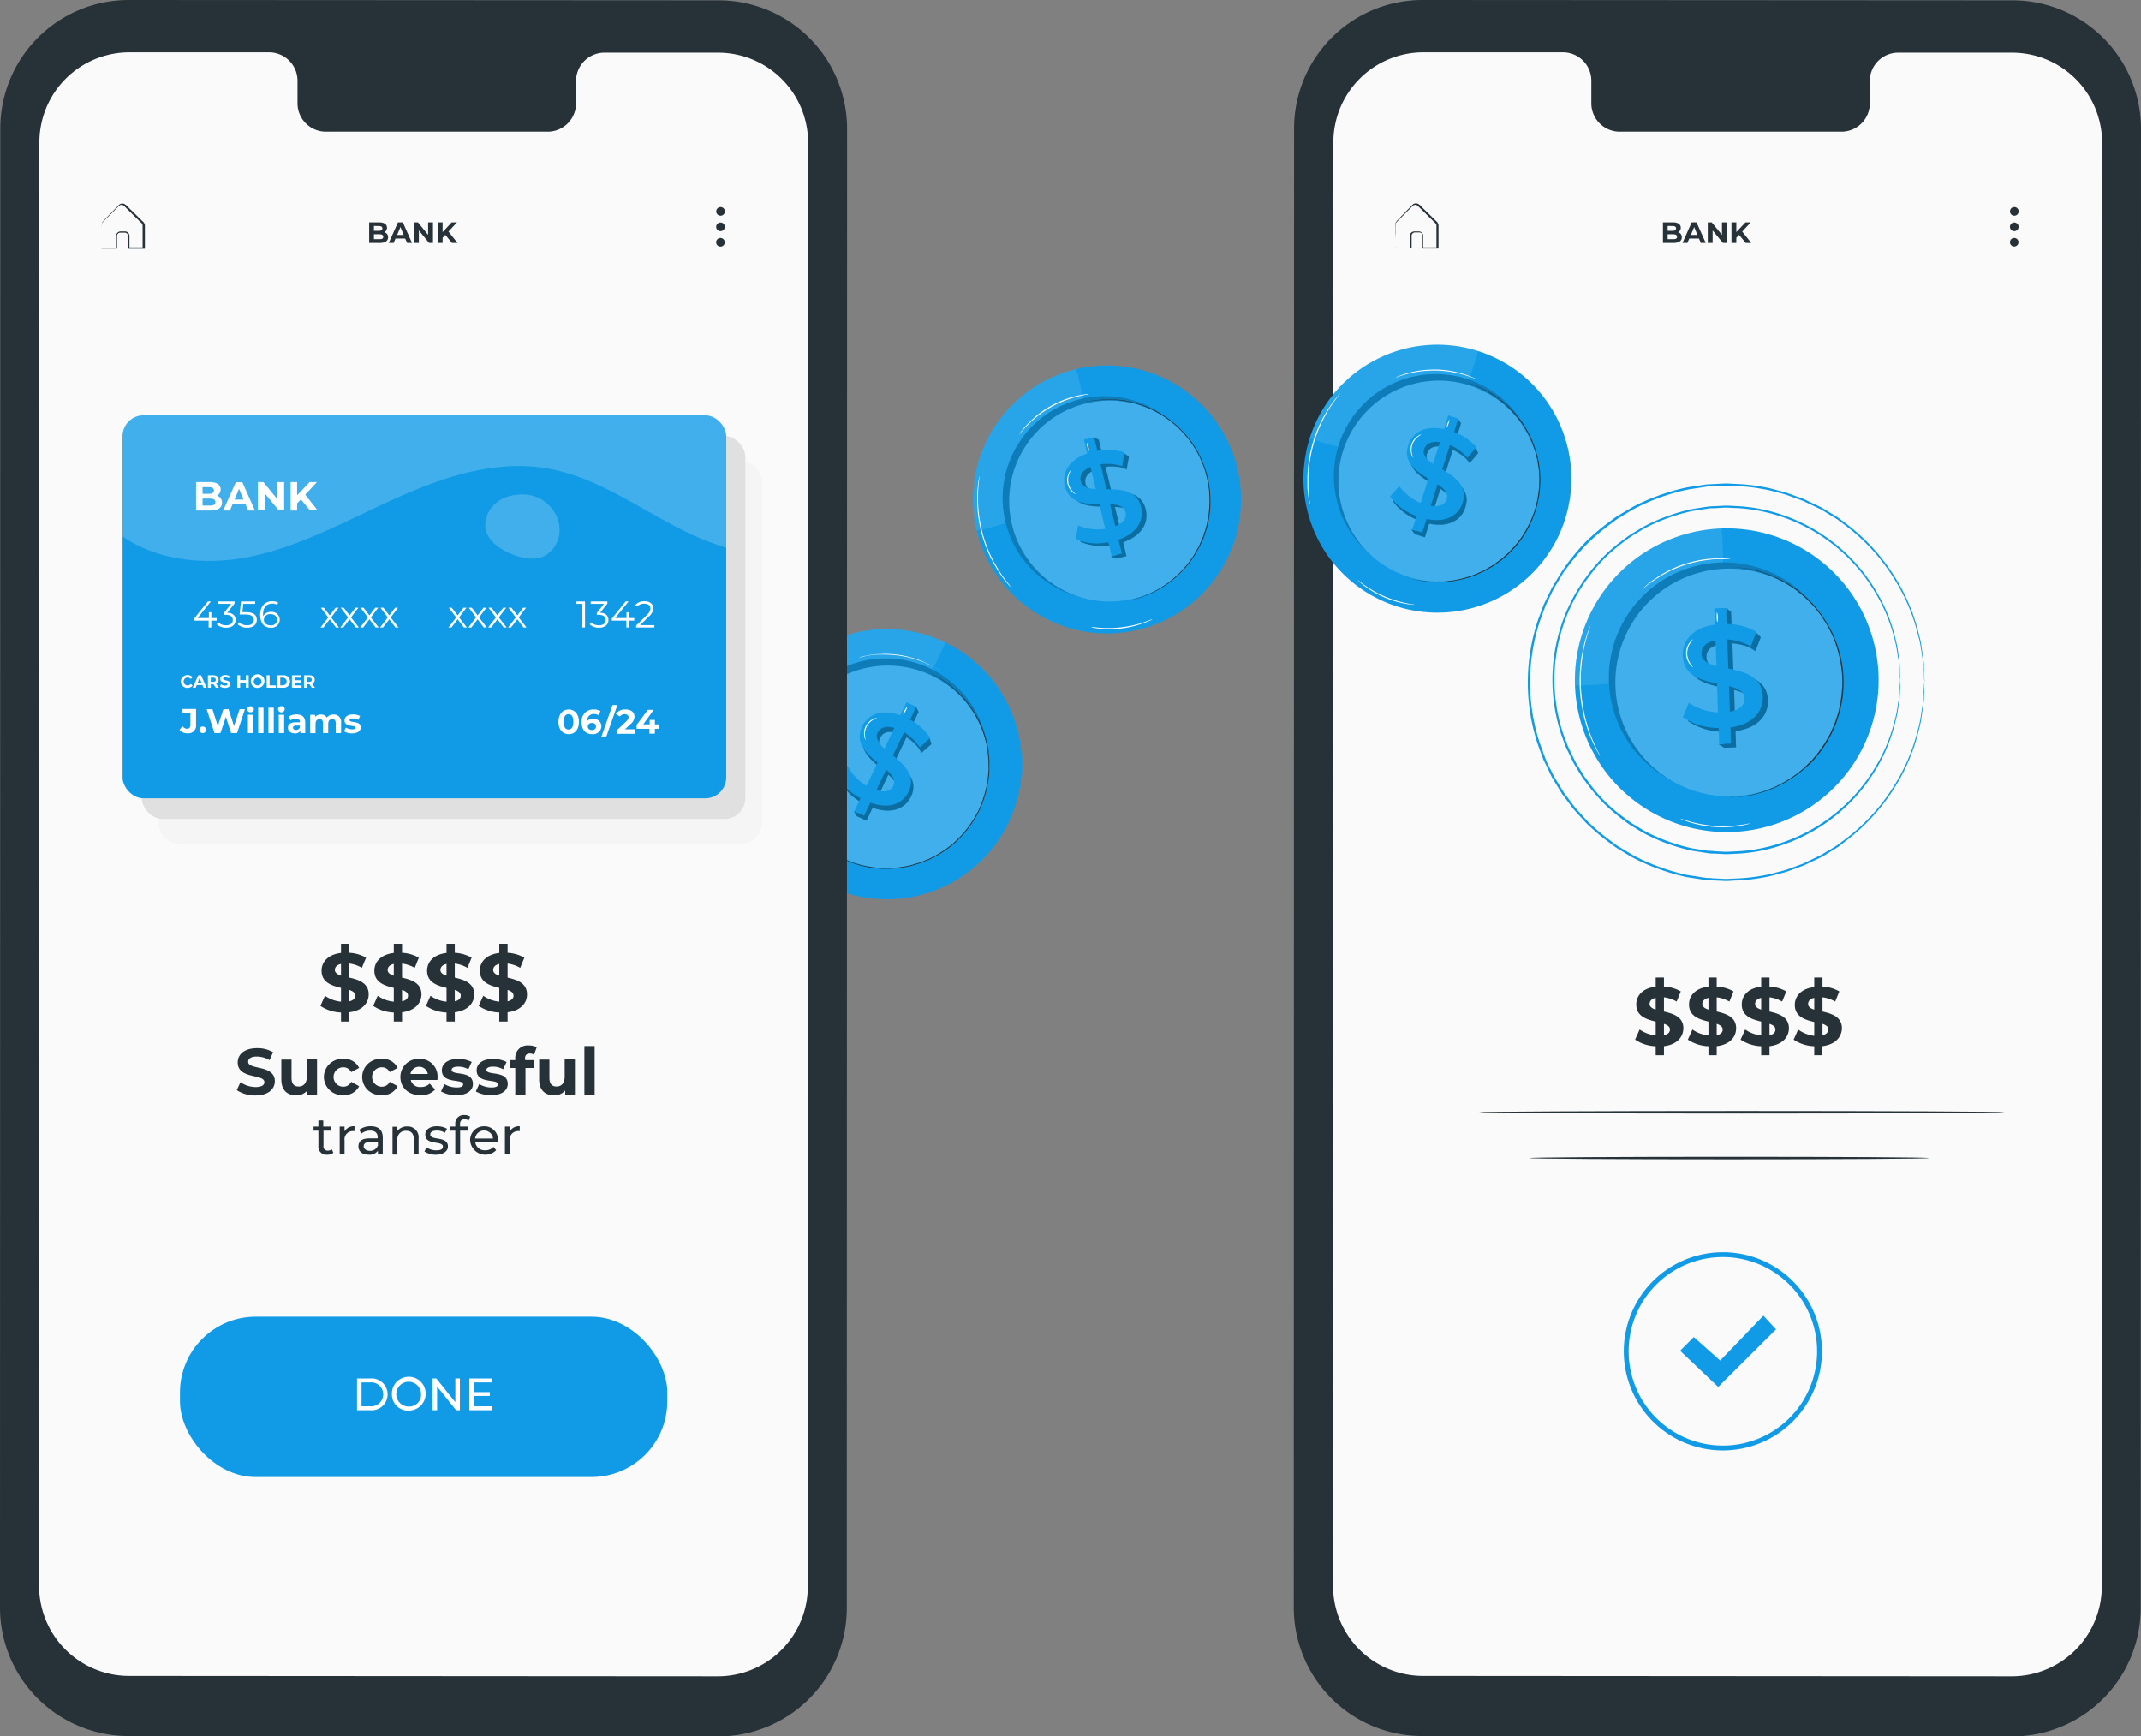 <svg xmlns="http://www.w3.org/2000/svg" viewBox="164.5 81.76 440.77 357.46"><rect x="164.5" y="81.76" width="440.77" height="357.46" fill="#808080" stroke="none"/><g id="freepik--device-2--inject-113"><path d="M578.74,439.22l-121.45-.08a26.45,26.45,0,0,1-26.44-26.46l.06-304.47a26.46,26.46,0,0,1,26.47-26.45l121.45.07a26.46,26.46,0,0,1,26.44,26.46l-.06,304.48A26.46,26.46,0,0,1,578.74,439.22Z" style="fill:#263238"/><path d="M578.7,92.6H555.15a5.84,5.84,0,0,0-5.71,6v4.27a5.85,5.85,0,0,1-5.71,6l-45.9,0a5.86,5.86,0,0,1-5.72-6V98.53a5.85,5.85,0,0,0-5.71-6h-28.9A18.53,18.53,0,0,0,439,111.06l-.06,297.18a18.53,18.53,0,0,0,18.52,18.53l121.2.08a18.53,18.53,0,0,0,18.54-18.53l.06-297.19A18.53,18.53,0,0,0,578.7,92.6Z" style="fill:#fafafa"/><path d="M451.64,132.83l.23,0,.64,0,2.34-.07-.08.09q0-.8,0-1.71c0-.31,0-.61,0-1a.94.94,0,0,1,.81-.74c.38,0,.71,0,1.13,0a.94.94,0,0,1,.79.93c0,.8,0,1.63,0,2.48l-.14-.13,3,0-.14.14q0-1.78,0-3.69c0-.31,0-.63,0-.94s-.17-.46-.41-.68l-1.29-1.27-1.25-1.24-.61-.59c-.21-.21-.36-.41-.6-.46a.76.76,0,0,0-.65.13c-.18.15-.37.36-.55.54l-1.07,1.07c-.66.69-1.36,1.33-1.87,1.92a2,2,0,0,0-.14,1.09v1l0,1.68c0,.42,0,.78,0,1.08a3.06,3.06,0,0,1,0,.39,1.39,1.39,0,0,1,0-.35c0-.3,0-.65,0-1.06s0-1-.05-1.69c0-.34,0-.69,0-1.07a2.18,2.18,0,0,1,.16-1.21c.55-.68,1.2-1.27,1.87-2l1.06-1.08c.19-.19.34-.37.57-.57a1,1,0,0,1,.88-.17,1.58,1.58,0,0,1,.73.51c.2.2.4.39.6.6l1.26,1.22,1.29,1.28a1.23,1.23,0,0,1,.5.87v.95c0,1.26,0,2.5,0,3.69v.14h-.15l-3,0h-.13v-.13c0-.86,0-1.69,0-2.49a.67.67,0,0,0-.57-.69c-.33,0-.74,0-1.07,0a.71.71,0,0,0-.62.56c0,.29,0,.64,0,.94,0,.61,0,1.18,0,1.71v.08h-.08l-2.39,0h-.62C451.7,132.84,451.63,132.84,451.64,132.83Z" style="fill:#263238"/><path d="M510.73,130.61c0,.73-.58,1.15-1.69,1.15h-2.19v-4.23h2.07c1.06,0,1.6.44,1.6,1.1a1,1,0,0,1-.56.93A1,1,0,0,1,510.73,130.61Zm-2.91-2.34v1h1c.47,0,.73-.17.73-.5s-.26-.49-.73-.49Zm1.93,2.23c0-.35-.28-.52-.78-.52h-1.15v1H509C509.47,131,509.75,130.87,509.75,130.5Z" style="fill:#263238"/><path d="M514.26,130.86h-2l-.38.9h-1l1.88-4.23h1l1.9,4.23h-1Zm-.31-.75-.67-1.62-.67,1.62Z" style="fill:#263238"/><path d="M520,127.53v4.23h-.81l-2.11-2.57v2.57h-1v-4.23h.81L519,130.1v-2.57Z" style="fill:#263238"/><path d="M522.53,130.1l-.57.59v1.07h-1v-4.23h1v2l1.88-2h1.09l-1.76,1.89,1.86,2.34h-1.14Z" style="fill:#263238"/><path d="M580.08,125.27a.89.89,0,1,1-.88-.89A.88.88,0,0,1,580.08,125.27Z" style="fill:#263238"/><path d="M580.07,128.45a.89.89,0,1,1-.89-.89A.89.89,0,0,1,580.07,128.45Z" style="fill:#263238"/><path d="M580.05,131.63a.88.88,0,1,1-.88-.89A.88.88,0,0,1,580.05,131.63Z" style="fill:#263238"/><path d="M507.06,297.13V299h-1.7v-1.86a8,8,0,0,1-4.24-1.36l.93-2.08a6.94,6.94,0,0,0,3.31,1.21v-2.84c-1.89-.46-4-1.09-4-3.53,0-1.8,1.31-3.35,4-3.66V283h1.7v1.86a7.64,7.64,0,0,1,3.46,1l-.85,2.09a7,7,0,0,0-2.61-.88V290c1.89.44,4,1.07,4,3.47C511,295.28,509.73,296.81,507.06,297.13Zm-1.7-7.53v-2.41c-.9.2-1.26.7-1.26,1.26S504.61,289.37,505.36,289.6Zm2.93,4.11c0-.6-.5-.92-1.23-1.18v2.35C507.91,294.7,508.29,294.25,508.29,293.71Z" style="fill:#263238"/><path d="M517.92,297.13V299h-1.7v-1.86a8.1,8.1,0,0,1-4.24-1.36l.94-2.08a6.9,6.9,0,0,0,3.3,1.21v-2.84c-1.89-.46-4-1.09-4-3.53,0-1.8,1.31-3.35,4-3.66V283h1.7v1.86a7.64,7.64,0,0,1,3.46,1l-.85,2.09a7,7,0,0,0-2.61-.88V290c1.9.44,4,1.07,4,3.47C521.89,295.28,520.6,296.81,517.92,297.13Zm-1.7-7.53v-2.41c-.9.2-1.26.7-1.26,1.26S515.47,289.37,516.22,289.6Zm2.93,4.11c0-.6-.49-.92-1.23-1.18v2.35C518.78,294.7,519.15,294.25,519.15,293.71Z" style="fill:#263238"/><path d="M528.79,297.13V299h-1.71v-1.86a8.1,8.1,0,0,1-4.24-1.36l.94-2.08a6.9,6.9,0,0,0,3.3,1.21v-2.84c-1.89-.46-4-1.09-4-3.53,0-1.8,1.31-3.35,4-3.66V283h1.71v1.86a7.6,7.6,0,0,1,3.45,1l-.85,2.09a7,7,0,0,0-2.6-.88V290c1.89.44,4,1.07,4,3.47C532.75,295.28,531.46,296.81,528.79,297.13Zm-1.71-7.53v-2.41c-.9.2-1.26.7-1.26,1.26S526.33,289.37,527.08,289.6Zm2.93,4.11c0-.6-.49-.92-1.22-1.18v2.35C529.64,294.7,530,294.25,530,293.71Z" style="fill:#263238"/><path d="M539.65,297.13V299H538v-1.86a8,8,0,0,1-4.24-1.36l.93-2.08A6.9,6.9,0,0,0,538,295v-2.84c-1.89-.46-4-1.09-4-3.53,0-1.8,1.32-3.35,4-3.66V283h1.7v1.86a7.64,7.64,0,0,1,3.46,1l-.85,2.09a7,7,0,0,0-2.61-.88V290c1.89.44,4,1.07,4,3.47C543.62,295.28,542.32,296.81,539.65,297.13ZM538,289.6v-2.41c-.91.2-1.26.7-1.26,1.26S537.2,289.37,538,289.6Zm2.93,4.11c0-.6-.5-.92-1.23-1.18v2.35C540.5,294.7,540.88,294.25,540.88,293.71Z" style="fill:#263238"/><path d="M551.23,220.69a31.26,31.26,0,1,1-32.33-30.14A31.26,31.26,0,0,1,551.23,220.69Z" style="fill:#119BE6"/><g style="opacity:0.1"><path d="M518.9,190.55a31.25,31.25,0,0,0-30.15,32.33s22,.21,27-8.81S518.9,190.55,518.9,190.55Z" style="fill:#fff"/></g><path d="M543.22,220.48a23.76,23.76,0,1,1-24.57-22.92A23.76,23.76,0,0,1,543.22,220.48Z" style="fill:#119BE6"/><g style="opacity:0.2"><path d="M543.22,220.48a23.76,23.76,0,1,1-24.57-22.92A23.76,23.76,0,0,1,543.22,220.48Z"/></g><path d="M543.93,221.44a23.44,23.44,0,1,1-24.25-22.61A23.44,23.44,0,0,1,543.93,221.44Z" style="fill:#119BE6"/><g style="opacity:0.2"><path d="M543.93,221.44a23.44,23.44,0,1,1-24.25-22.61A23.44,23.44,0,0,1,543.93,221.44Z" style="fill:#fff"/></g><path d="M521.36,220.2l-.21-6h0a12.73,12.73,0,0,1,3.22.72,10.17,10.17,0,0,1,1.52.89l.07-.19.85-2.19.2-.5-1.11-1.09-.5.25A11.28,11.28,0,0,0,521,211l-.11-3.3-1.06-.79,0,.83-1.41.05.12,3.36c-4.62.6-6.72,3.32-6.62,6.35.15,4.13,3.72,5.08,7,5.76l.21,5.94a11.4,11.4,0,0,1-6-2.05L512,230.19a13,13,0,0,0,7.36,2.21l.09,2.49-1.16.06,1.19.75,2.43-.09-.11-3.33c4.64-.63,6.78-3.33,6.67-6.35C528.32,221.8,524.69,220.88,521.36,220.2Zm-2.45-.54c-1.74-.45-3-1-3.09-2.48s.8-2.41,2.9-2.81Zm2.24-5.46Zm.52,14.85-.18-5.26c1.8.44,3.13,1.08,3.18,2.54C524.71,227.6,523.83,228.64,521.67,229.05Z" style="fill:#119BE6"/><g style="opacity:0.3"><path d="M521.36,220.2l-.21-6h0a12.73,12.73,0,0,1,3.22.72,10.17,10.17,0,0,1,1.52.89l.07-.19.85-2.19.2-.5-1.11-1.09-.5.25A11.28,11.28,0,0,0,521,211l-.11-3.3-1.06-.79,0,.83-1.41.05.12,3.36c-4.62.6-6.72,3.32-6.62,6.35.15,4.13,3.72,5.08,7,5.76l.21,5.94a11.4,11.4,0,0,1-6-2.05L512,230.19a13,13,0,0,0,7.36,2.21l.09,2.49-1.16.06,1.19.75,2.43-.09-.11-3.33c4.64-.63,6.78-3.33,6.67-6.35C528.32,221.8,524.69,220.88,521.36,220.2Zm-2.45-.54c-1.74-.45-3-1-3.09-2.48s.8-2.41,2.9-2.81Zm2.24-5.46Zm.52,14.85-.18-5.26c1.8.44,3.13,1.08,3.18,2.54C524.71,227.6,523.83,228.64,521.67,229.05Z"/></g><path d="M520.75,231.5l.12,3.33-2.44.09-.11-3.3a13.07,13.07,0,0,1-7.37-2.21l1.23-3a11.43,11.43,0,0,0,6,2l-.2-5.94c-3.33-.68-6.9-1.63-7.05-5.76-.1-3,2-5.75,6.62-6.36l-.12-3.35,2.44-.09.11,3.3a12.76,12.76,0,0,1,6.1,1.6l-1.12,3a12.27,12.27,0,0,0-4.86-1.43l.21,6c3.32.68,6.95,1.6,7.1,5.73C527.53,228.18,525.4,230.87,520.75,231.5Zm-2.88-12.62-.19-5.29c-2.09.4-2.95,1.5-2.9,2.81S516.13,218.43,517.87,218.88Zm5.76,6.67c0-1.46-1.38-2.1-3.18-2.54l.19,5.26C522.79,227.87,523.68,226.82,523.63,225.55Z" style="fill:#119BE6"/><path d="M520.9,245.93l.19,0,.56-.06.92-.09a9.33,9.33,0,0,0,1.24-.17l1.55-.3a5.78,5.78,0,0,0,.86-.23l.93-.27c.32-.11.66-.18,1-.32l1-.42c.35-.15.72-.28,1.07-.46l1.1-.58a24.84,24.84,0,0,0,4.51-3.13l1.09-1.06c.18-.18.37-.35.55-.54s.33-.4.51-.6c.33-.41.7-.8,1-1.24l.94-1.35.24-.34c.08-.12.14-.25.21-.37l.42-.74.42-.75c.15-.25.24-.53.37-.79.23-.53.48-1.07.69-1.62l.57-1.71a25.45,25.45,0,0,0,.93-7.41,25.18,25.18,0,0,0-1.45-7.33c-.23-.56-.45-1.12-.68-1.67s-.54-1.05-.81-1.57a8.09,8.09,0,0,0-.42-.76l-.47-.72-.47-.71c-.08-.12-.15-.24-.23-.35l-.27-.33-1-1.28c-.36-.41-.75-.78-1.11-1.16l-.55-.56c-.19-.18-.39-.34-.59-.51l-1.15-1a25.06,25.06,0,0,0-4.73-2.82l-1.13-.5c-.37-.15-.75-.25-1.1-.38l-1.06-.34a7.69,7.69,0,0,0-1-.25l-.95-.22a7.46,7.46,0,0,0-.88-.16l-1.56-.19a8.3,8.3,0,0,0-1.25-.08l-.92,0-.57,0h1.49a8.05,8.05,0,0,1,1.25.06l1.57.17a5.75,5.75,0,0,1,.89.16l1,.2c.32.08.67.12,1,.24l1.06.34c.36.13.75.22,1.12.38l1.14.49a25.3,25.3,0,0,1,4.78,2.81l1.16,1,.6.51.55.56c.37.39.77.76,1.13,1.17l1,1.29.27.33.24.36.47.71.48.73c.17.23.28.51.43.76.27.53.56,1,.82,1.59l.68,1.68a23.49,23.49,0,0,1,.52,14.88l-.56,1.73c-.22.56-.48,1.09-.71,1.64-.13.26-.22.54-.37.79s-.29.5-.43.76l-.42.74c-.07.13-.14.25-.22.37l-.24.35-.95,1.36c-.33.44-.7.83-1,1.24l-.52.6c-.18.19-.37.37-.55.55L536,240a24.75,24.75,0,0,1-4.57,3.14l-1.1.57c-.36.18-.73.31-1.09.46l-1,.41a10.37,10.37,0,0,1-1,.31l-.94.27a5.84,5.84,0,0,1-.87.22l-1.55.28a9.33,9.33,0,0,1-1.25.15l-.92.06-.57,0Z" style="fill:#263238"/><path d="M493.9,237.37a1.55,1.55,0,0,1-.16-.24l-.4-.7c-.17-.3-.38-.68-.59-1.13s-.48-1-.7-1.55l-.37-.91c-.13-.32-.23-.66-.35-1-.26-.7-.45-1.46-.68-2.26a35.46,35.46,0,0,1-.87-5.34,34.45,34.45,0,0,1,.07-5.41c.1-.82.18-1.61.33-2.33.07-.37.12-.72.2-1.05l.23-1c.14-.62.32-1.16.47-1.63a10.52,10.52,0,0,1,.41-1.21l.3-.76c.06-.17.1-.26.11-.25a1.49,1.49,0,0,1-.07.27l-.25.77c-.12.33-.25.73-.38,1.21s-.3,1-.43,1.64c-.07.3-.14.62-.21.95s-.12.69-.19,1.05c-.14.72-.21,1.5-.3,2.33a33.92,33.92,0,0,0-.05,5.36,35,35,0,0,0,.84,5.3c.22.8.41,1.56.65,2.26.12.35.22.69.34,1l.35.91c.22.59.47,1.1.67,1.55s.39.84.55,1.15l.37.72A1,1,0,0,1,493.9,237.37Z" style="fill:#fff"/><path d="M513.07,219.12a1.93,1.93,0,0,1-.71-.66,3.66,3.66,0,0,1,0-4.44,1.83,1.83,0,0,1,.72-.66s-.26.26-.58.75a3.87,3.87,0,0,0-.66,2.13,4,4,0,0,0,.65,2.13C512.81,218.86,513.1,219.09,513.07,219.12Z" style="fill:#fff"/><path d="M518.06,209.84c-.07,0-.14-.43-.15-1s0-1,.08-1a2.24,2.24,0,0,1,.15,1A2.21,2.21,0,0,1,518.06,209.84Z" style="fill:#fff"/><path d="M520.77,196.87a3.7,3.7,0,0,1-.76,0c-.25,0-.55,0-.9,0s-.74,0-1.18,0-.91.05-1.43.11-1,.14-1.62.22a24.7,24.7,0,0,0-7.11,2.38c-.51.28-1,.53-1.43.81s-.85.52-1.21.77-.68.49-1,.69-.51.39-.7.55a4.59,4.59,0,0,1-.61.46,5.7,5.7,0,0,1,.55-.53c.18-.17.41-.37.68-.58s.58-.48,1-.72.75-.54,1.2-.81.92-.54,1.43-.83a25.78,25.78,0,0,1,3.49-1.49,26.27,26.27,0,0,1,3.68-.91c.58-.08,1.13-.17,1.65-.2s1-.07,1.44-.08.84,0,1.19,0a7.28,7.28,0,0,1,.89.05A5.4,5.4,0,0,1,520.77,196.87Z" style="fill:#fff"/><path d="M524.83,251.27a2.18,2.18,0,0,1-.55.17c-.36.1-.89.21-1.54.32a22.06,22.06,0,0,1-5.18.25,23.3,23.3,0,0,1-5.11-.94c-.63-.2-1.14-.38-1.48-.53a2.92,2.92,0,0,1-.52-.24,2.48,2.48,0,0,1,.55.15c.35.12.86.28,1.5.46a25.14,25.14,0,0,0,10.21.69c.66-.09,1.19-.17,1.55-.25A4.43,4.43,0,0,1,524.83,251.27Z" style="fill:#fff"/><path d="M555.65,221.69s0-.2-.06-.58-.06-1-.11-1.69c0-.38-.05-.79-.07-1.25s-.15-.95-.23-1.49a26.29,26.29,0,0,0-.74-3.68,33.92,33.92,0,0,0-4-9.45,35.65,35.65,0,0,0-24-16.68,33,33,0,0,0-4.48-.52c-.77,0-1.54-.1-2.31-.09l-2.35.13c-.39,0-.79,0-1.18.07l-1.18.18c-.79.13-1.59.23-2.38.39a38.94,38.94,0,0,0-9.35,3.42c-.74.4-1.46.88-2.2,1.32a17.27,17.27,0,0,0-2.14,1.47,39.08,39.08,0,0,0-4,3.41,38.07,38.07,0,0,0-3.47,4.11,34.39,34.39,0,0,0-5.07,9.75,35.19,35.19,0,0,0,0,22.34l1,2.63c.4.83.81,1.67,1.2,2.5a9.92,9.92,0,0,0,.66,1.2l.72,1.18.71,1.16.81,1.09a32.09,32.09,0,0,0,7.49,7.52,18.51,18.51,0,0,0,2.14,1.48c.74.43,1.46.91,2.2,1.31a38.94,38.94,0,0,0,9.35,3.42c.79.17,1.59.26,2.38.39l1.18.18c.39,0,.79,0,1.19.08l2.34.12c.78,0,1.55-.06,2.31-.09a32.65,32.65,0,0,0,4.48-.52,35.59,35.59,0,0,0,24-16.68,33.92,33.92,0,0,0,4-9.45,26,26,0,0,0,.74-3.68c.08-.54.18-1,.23-1.49s.05-.87.07-1.24c0-.73.09-1.3.11-1.7s.06-.57.06-.57,0,.19,0,.57,0,1-.06,1.7l-.05,1.25c0,.46-.13,1-.21,1.5a24.69,24.69,0,0,1-.7,3.71,33.91,33.91,0,0,1-3.89,9.55,35.85,35.85,0,0,1-24.13,17,35.26,35.26,0,0,1-4.53.54c-.78,0-1.56.1-2.34.09l-2.38-.12c-.4,0-.8,0-1.2-.07l-1.19-.18c-.8-.13-1.62-.22-2.42-.39a39.52,39.52,0,0,1-4.79-1.39,38,38,0,0,1-4.69-2.06c-.76-.41-1.48-.88-2.24-1.33a18.18,18.18,0,0,1-2.17-1.49,39,39,0,0,1-4.07-3.46,40.56,40.56,0,0,1-3.53-4.16l-.82-1.1-.73-1.18-.72-1.19a9.12,9.12,0,0,1-.67-1.23c-.41-.84-.81-1.68-1.22-2.53s-.65-1.77-1-2.66a35.65,35.65,0,0,1,0-22.67,34.84,34.84,0,0,1,5.14-9.89,33,33,0,0,1,7.61-7.62,18.44,18.44,0,0,1,2.16-1.49c.76-.44,1.48-.92,2.24-1.33a36.44,36.44,0,0,1,4.69-2.05,37.85,37.85,0,0,1,4.79-1.4c.8-.16,1.62-.25,2.41-.39l1.2-.18c.4-.05.8-.05,1.2-.07l2.38-.12c.78,0,1.56.07,2.33.1a33.53,33.53,0,0,1,4.54.53,35.8,35.8,0,0,1,24.12,17,33.67,33.67,0,0,1,3.9,9.55,24.69,24.69,0,0,1,.7,3.71c.08.54.17,1,.21,1.5l.05,1.25c0,.73,0,1.3.06,1.7S555.65,221.69,555.65,221.69Z" style="fill:#119BE6"/><path d="M560.69,222.23s0-.23-.06-.66-.07-1.1-.12-1.93c0-.43,0-.9-.08-1.43s-.17-1.08-.26-1.7-.2-1.27-.32-2a19.63,19.63,0,0,0-.53-2.22,38.25,38.25,0,0,0-4.51-10.79,40.29,40.29,0,0,0-10.3-11.5l-1.76-1.31c-.61-.4-1.26-.77-1.9-1.16s-1.28-.83-2-1.15l-2.1-1-1.07-.51-1.12-.41-2.28-.83c-.78-.26-1.59-.42-2.39-.64a19.78,19.78,0,0,0-2.45-.55,37.12,37.12,0,0,0-5.12-.6c-.87,0-1.75-.11-2.64-.1l-2.68.14c-.44,0-.9,0-1.35.09l-1.35.21c-.9.15-1.81.25-2.72.44a44.24,44.24,0,0,0-5.4,1.58,42.21,42.21,0,0,0-5.27,2.32c-.86.47-1.68,1-2.52,1.51a14.63,14.63,0,0,0-1.25.79l-1.19.89a44.44,44.44,0,0,0-4.59,3.9,47.26,47.26,0,0,0-4,4.69l-.93,1.24-.81,1.33-.81,1.34-.41.68-.35.7c-.45.95-.91,1.9-1.37,2.86l-1.1,3a40,40,0,0,0,0,25.53c.37,1,.73,2,1.1,3s.91,1.91,1.37,2.86l.34.71.41.67.82,1.34.81,1.33.93,1.24.93,1.24.46.62.52.57,2.06,2.26a44.55,44.55,0,0,0,4.59,3.91l1.19.89c.39.3.83.52,1.25.79.84.5,1.66,1,2.52,1.5a40.79,40.79,0,0,0,5.27,2.32,42.59,42.59,0,0,0,5.4,1.59c.91.18,1.82.29,2.72.44l1.35.21c.45.06.91,0,1.36.09l2.67.13c.89,0,1.77-.07,2.64-.1a37.12,37.12,0,0,0,5.12-.59,19.81,19.81,0,0,0,2.45-.56c.81-.21,1.62-.38,2.39-.63l2.28-.83,1.12-.41,1.07-.51,2.1-1c.71-.32,1.33-.77,2-1.14s1.29-.77,1.91-1.17l1.75-1.3a40.62,40.62,0,0,0,10.31-11.5,38.65,38.65,0,0,0,4.5-10.8,19.14,19.14,0,0,0,.53-2.22c.12-.7.22-1.36.32-2s.2-1.18.26-1.7.06-1,.08-1.42c0-.84.1-1.48.12-1.93s.06-.66.06-.66,0,.22,0,.66,0,1.1-.07,1.94c0,.42,0,.9-.06,1.42s-.15,1.09-.24,1.71-.19,1.29-.29,2a21.89,21.89,0,0,1-.51,2.23,38.64,38.64,0,0,1-4.45,10.9,40.84,40.84,0,0,1-10.34,11.64L543,256.05c-.62.41-1.27.79-1.92,1.19s-1.28.83-2,1.16l-2.12,1-1.08.51-1.13.42-2.3.84c-.78.26-1.6.43-2.41.66a22.32,22.32,0,0,1-2.48.56,38,38,0,0,1-5.17.62c-.88,0-1.77.12-2.67.11L517,263c-.45,0-.91,0-1.36-.08l-1.37-.21c-.91-.15-1.84-.26-2.76-.44a44,44,0,0,1-5.46-1.6,41.13,41.13,0,0,1-5.34-2.33c-.87-.47-1.7-1-2.56-1.52-.42-.27-.86-.5-1.26-.8l-1.21-.9a45.6,45.6,0,0,1-4.65-3.95l-2.09-2.29-.52-.58-.47-.62-.94-1.25-.94-1.26-.83-1.35-.82-1.36-.42-.68-.35-.71c-.46-1-.92-1.93-1.39-2.89l-1.11-3a40.46,40.46,0,0,1,0-25.85l1.11-3c.47-1,.93-1.93,1.4-2.88l.35-.72.41-.68.82-1.36.83-1.34L487,198a47.12,47.12,0,0,1,4-4.75,46.6,46.6,0,0,1,4.65-3.94l1.21-.9c.4-.3.84-.53,1.26-.8.86-.51,1.69-1,2.56-1.52a42.61,42.61,0,0,1,5.34-2.34,43.93,43.93,0,0,1,5.46-1.59c.92-.19,1.85-.29,2.76-.44l1.36-.21c.46-.06.92-.05,1.37-.09l2.71-.13c.9,0,1.79.08,2.67.11a38,38,0,0,1,5.17.61,20.74,20.74,0,0,1,2.48.57c.8.22,1.62.39,2.4.65l2.3.85,1.14.41,1.08.52,2.12,1c.7.32,1.33.78,2,1.16s1.3.77,1.92,1.18l1.76,1.33a40.58,40.58,0,0,1,10.34,11.64,38.71,38.71,0,0,1,4.45,10.89,22.05,22.05,0,0,1,.51,2.24c.1.71.2,1.37.29,2s.19,1.19.24,1.71,0,1,.06,1.43c0,.84,0,1.48.07,1.94S560.69,222.23,560.69,222.23Z" style="fill:#119BE6"/><path d="M519.19,380.34a20.4,20.4,0,1,1,20.4-20.4A20.42,20.42,0,0,1,519.19,380.34Zm0-39.8a19.4,19.4,0,1,0,19.4,19.4A19.42,19.42,0,0,0,519.19,340.54Z" style="fill:#119BE6"/><polygon points="510.38 359.83 513.2 357.01 518.63 361.84 527.53 352.61 530.14 355.42 518.23 367.28 510.38 359.83" style="fill:#119BE6"/><path d="M577.16,310.73c0,.14-24.21.26-54.08.26s-54.08-.12-54.08-.26,24.21-.26,54.08-.26S577.16,310.58,577.16,310.73Z" style="fill:#263238"/><path d="M561.63,320.16c0,.15-18.42.26-41.13.26s-41.12-.11-41.12-.26,18.41-.26,41.12-.26S561.63,320,561.63,320.16Z" style="fill:#263238"/></g><g id="freepik--Coins--inject-113"><path d="M372.16,251.06A27.81,27.81,0,1,1,359.09,214,27.82,27.82,0,0,1,372.16,251.06Z" style="fill:#119BE6"/><g style="opacity:0.1"><path d="M359.09,214A27.8,27.8,0,0,0,322,227s17.25,9.23,24.89,4.16S359.09,214,359.09,214Z" style="fill:#fff"/></g><path d="M365.94,247.59A21.15,21.15,0,1,1,356,219.38,21.14,21.14,0,0,1,365.94,247.59Z" style="fill:#119BE6"/><g style="opacity:0.2"><path d="M365.94,247.59A21.15,21.15,0,1,1,356,219.38,21.14,21.14,0,0,1,365.94,247.59Z"/></g><path d="M366.1,248.64a20.86,20.86,0,1,1-9.81-27.82A20.86,20.86,0,0,1,366.1,248.64Z" style="fill:#119BE6"/><g style="opacity:0.2"><path d="M366.1,248.64a20.86,20.86,0,1,1-9.81-27.82A20.86,20.86,0,0,1,366.1,248.64Z" style="fill:#fff"/></g><path d="M348.81,238.36l2.31-4.82,0,0a10.62,10.62,0,0,1,2.24,1.89,8.76,8.76,0,0,1,.84,1.33l.13-.12,1.57-1.38.37-.32-.43-1.31h-.5a10,10,0,0,0-3-2.68l1.27-2.64-.51-1.06-.31.66-1.13-.54-1.3,2.7c-3.89-1.43-6.67-.15-7.83,2.28-1.59,3.32.84,5.53,3.17,7.45l-2.28,4.77a10.22,10.22,0,0,1-3.9-4.1l-2.23,1.89a11.58,11.58,0,0,0,4.9,4.78l-1,2-.94-.43.63,1.08,2,.93,1.27-2.67c3.93,1.41,6.72.17,7.89-2.26C353.64,242.49,351.15,240.27,348.81,238.36Zm-1.71-1.44c-1.19-1.07-2-2.08-1.42-3.23s1.63-1.56,3.45-1Zm4-3.38Zm-5.71,11.92,2-4.22c1.24,1.09,2,2.14,1.46,3.31S347.28,246,345.41,245.46Z" style="fill:#119BE6"/><g style="opacity:0.3"><path d="M348.81,238.36l2.31-4.82,0,0a10.62,10.62,0,0,1,2.24,1.89,8.76,8.76,0,0,1,.84,1.33l.13-.12,1.57-1.38.37-.32-.43-1.31h-.5a10,10,0,0,0-3-2.68l1.27-2.64-.51-1.06-.31.66-1.13-.54-1.3,2.7c-3.89-1.43-6.67-.15-7.83,2.28-1.59,3.32.84,5.53,3.17,7.45l-2.28,4.77a10.22,10.22,0,0,1-3.9-4.1l-2.23,1.89a11.58,11.58,0,0,0,4.9,4.78l-1,2-.94-.43.63,1.08,2,.93,1.27-2.67c3.93,1.41,6.72.17,7.89-2.26C353.64,242.49,351.15,240.27,348.81,238.36Zm-1.71-1.44c-1.19-1.07-2-2.08-1.42-3.23s1.63-1.56,3.45-1Zm4-3.38Zm-5.71,11.92,2-4.22c1.24,1.09,2,2.14,1.46,3.31S347.28,246,345.41,245.46Z"/></g><path d="M343.67,247l-1.28,2.67-2-.93,1.27-2.65a11.49,11.49,0,0,1-4.89-4.78l2.22-1.89a10.13,10.13,0,0,0,3.9,4.09l2.29-4.77c-2.34-1.91-4.77-4.13-3.18-7.44,1.17-2.43,3.95-3.71,7.84-2.29l1.29-2.69,2,.93-1.27,2.65a11.25,11.25,0,0,1,4.14,3.77l-2.13,1.95a11,11,0,0,0-3.24-3.14l-2.31,4.81c2.34,1.92,4.82,4.13,3.24,7.45C350.39,247.19,347.6,248.43,343.67,247Zm2.93-11.14,2-4.25c-1.81-.55-2.94,0-3.44,1S345.41,234.81,346.6,235.88Zm1.8,7.63c.56-1.17-.23-2.22-1.46-3.31l-2,4.22C346.78,245,347.91,244.54,348.4,243.51Z" style="fill:#119BE6"/><path d="M337.84,258.46l.16.06.47.18.76.31a7.37,7.37,0,0,0,1,.38l1.34.4a4.46,4.46,0,0,0,.78.18l.84.17c.3,0,.6.13.92.15l1,.09c.33,0,.68.08,1,.09h1.09a22.2,22.2,0,0,0,4.86-.61l1.29-.39c.22-.06.44-.12.66-.2l.64-.26c.44-.18.89-.34,1.32-.55l1.3-.68.33-.17.32-.21.63-.41.64-.42a6.74,6.74,0,0,0,.62-.47c.4-.33.82-.64,1.22-1l1.15-1.12a22.8,22.8,0,0,0,3.79-5.46,22.39,22.39,0,0,0,1.87-6.37c.06-.54.11-1.07.16-1.6s0-1.05,0-1.57a6.57,6.57,0,0,0,0-.77c0-.26-.06-.51-.08-.76s-.05-.51-.08-.76,0-.25,0-.37l-.07-.37c-.1-.48-.19-1-.29-1.44s-.26-.92-.39-1.37l-.2-.67c-.08-.21-.18-.43-.26-.64l-.51-1.24a21.92,21.92,0,0,0-2.56-4.17l-.69-.86c-.23-.28-.48-.51-.71-.76l-.69-.7a7.55,7.55,0,0,0-.69-.61l-.66-.56a6.88,6.88,0,0,0-.63-.5l-1.15-.79a8.17,8.17,0,0,0-1-.58l-.71-.4-.44-.25a.92.92,0,0,1-.15-.09l.16.07.45.24.72.38a6.77,6.77,0,0,1,1,.56l1.17.78a7.13,7.13,0,0,1,.63.49l.67.56a7.83,7.83,0,0,1,.7.61c.23.22.46.46.7.7s.5.48.73.76l.69.86a21.89,21.89,0,0,1,2.61,4.19l.52,1.25c.08.21.18.42.26.64l.2.68c.13.45.29.91.41,1.38s.19,1,.29,1.45l.07.37c0,.12,0,.25,0,.38l.08.76.08.76a6.89,6.89,0,0,1,0,.79c0,.52,0,1.05,0,1.58l-.15,1.61a22.81,22.81,0,0,1-1.9,6.44,22.21,22.21,0,0,1-3.83,5.51l-1.16,1.13c-.4.35-.83.67-1.23,1a6.74,6.74,0,0,1-.62.47l-.65.42-.64.42-.32.2-.33.17-1.32.69c-.44.21-.89.37-1.33.55l-.65.26c-.22.08-.45.14-.67.2l-1.3.39a22.44,22.44,0,0,1-4.89.59h-1.11c-.36,0-.71-.06-1.05-.09l-1-.1a8.82,8.82,0,0,1-.92-.16l-.85-.17c-.27-.06-.53-.11-.78-.19l-1.34-.42a7.1,7.1,0,0,1-1-.4l-.76-.33-.46-.2C337.89,258.49,337.84,258.47,337.84,258.46Z" style="fill:#263238"/><path d="M320.08,240.58a.87.87,0,0,1,0-.25c0-.19,0-.42,0-.72a11.09,11.09,0,0,1,0-1.14c0-.44,0-.95.08-1.5l.08-.88c0-.3.1-.61.14-.94.09-.65.25-1.34.4-2.06a30.94,30.94,0,0,1,1.52-4.57,29.91,29.91,0,0,1,2.28-4.23c.42-.61.81-1.2,1.22-1.71.21-.26.39-.51.59-.75l.58-.66c.36-.43.73-.77,1-1.09s.59-.58.82-.79l.55-.47.19-.15s0,.07-.17.18l-.51.5c-.23.22-.5.48-.8.81s-.66.68-1,1.11c-.18.21-.37.43-.56.67s-.38.49-.58.75c-.41.51-.79,1.09-1.2,1.7a31.25,31.25,0,0,0-2.25,4.21,30.92,30.92,0,0,0-1.52,4.53c-.16.72-.33,1.4-.42,2.05-.05.32-.11.63-.15.93l-.09.87c-.08.55-.09,1.06-.12,1.5s0,.82,0,1.13,0,.53,0,.72S320.08,240.58,320.08,240.58Z" style="fill:#fff"/><path d="M342.72,234.09a1.7,1.7,0,0,1-.29-.81,3.26,3.26,0,0,1,.32-2.06,3.34,3.34,0,0,1,1.51-1.45,1.69,1.69,0,0,1,.84-.22s-.32.1-.77.35a3.41,3.41,0,0,0-1.76,3.36C342.62,233.78,342.75,234.08,342.72,234.09Z" style="fill:#fff"/><path d="M350.47,228.83a2.06,2.06,0,0,1,.28-.83c.21-.43.42-.76.47-.74a1.85,1.85,0,0,1-.28.83C350.73,228.52,350.52,228.86,350.47,228.83Z" style="fill:#fff"/><path d="M358,219.72a4.13,4.13,0,0,1-.6-.32c-.19-.11-.42-.24-.7-.38s-.59-.31-.94-.46-.75-.34-1.17-.51-.89-.32-1.38-.49a23.13,23.13,0,0,0-3.25-.78,23.78,23.78,0,0,0-3.34-.27c-.51,0-1,0-1.46,0s-.88.07-1.26.11-.74.11-1.05.15L342,217a4.91,4.91,0,0,1-.67.12,5.41,5.41,0,0,1,.65-.19,7.67,7.67,0,0,1,.78-.18c.31-.06.66-.14,1-.18s.81-.11,1.27-.14,1,0,1.47-.06a22.51,22.51,0,0,1,3.37.25,23.14,23.14,0,0,1,3.28.81c.49.17,1,.33,1.38.52s.82.35,1.17.53.66.34.93.49.51.29.69.41A4.17,4.17,0,0,1,358,219.72Z" style="fill:#fff"/><path d="M338.74,264.29a2.1,2.1,0,0,1-.51-.09c-.32-.07-.78-.2-1.34-.38a20.08,20.08,0,0,1-7.83-4.79,14,14,0,0,1-.95-1,3.12,3.12,0,0,1-.31-.4,2.17,2.17,0,0,1,.37.35c.23.24.57.57,1,1a22.43,22.43,0,0,0,3.64,2.78,23.71,23.71,0,0,0,4.12,2c.56.2,1,.35,1.32.44A3.48,3.48,0,0,1,338.74,264.29Z" style="fill:#fff"/><circle cx="392.41" cy="184.58" r="27.58" transform="translate(-24.38 64.82) rotate(-9.16)" style="fill:#119BE6"/><g style="opacity:0.1"><path d="M386,157.76A27.56,27.56,0,0,0,365.59,191s19.05-3.65,21.77-12.32S386,157.76,386,157.76Z" style="fill:#fff"/></g><circle cx="391.89" cy="184.26" r="20.97" transform="translate(-33.29 102.09) rotate(-14.24)" style="fill:#119BE6"/><g style="opacity:0.2"><circle cx="391.89" cy="184.26" r="20.97" transform="translate(-33.29 102.09) rotate(-14.24)"/></g><path d="M413.06,180.11a20.68,20.68,0,1,1-24.92-15.32A20.69,20.69,0,0,1,413.06,180.11Z" style="fill:#119BE6"/><g style="opacity:0.2"><path d="M413.06,180.11a20.68,20.68,0,1,1-24.92-15.32A20.69,20.69,0,0,1,413.06,180.11Z" style="fill:#fff"/></g><path d="M393.33,183l-1.23-5.14h0a11,11,0,0,1,2.91.06,8.44,8.44,0,0,1,1.47.5l0-.17.36-2.05.08-.46-1.15-.75-.39.3a9.89,9.89,0,0,0-4-.18l-.67-2.83-1.06-.5.17.71-1.21.28.69,2.89c-3.89,1.33-5.23,4-4.61,6.65.84,3.54,4.1,3.74,7.09,3.75l1.22,5.1a10,10,0,0,1-5.56-.72l-.54,2.85a11.53,11.53,0,0,0,6.76.63l.5,2.13-1,.26,1.16.44,2.09-.5-.68-2.86c3.91-1.36,5.28-4.06,4.66-6.66C399.62,183.14,396.32,183,393.33,183Zm-2.22,0c-1.59-.08-2.82-.38-3.11-1.61s.28-2.22,2-2.93Zm1-5.12Zm3,12.75-1.08-4.51c1.63.07,2.9.39,3.19,1.64C397.52,188.79,396.93,189.85,395.14,190.57Z" style="fill:#119BE6"/><g style="opacity:0.3"><path d="M393.33,183l-1.23-5.14h0a11,11,0,0,1,2.91.06,8.44,8.44,0,0,1,1.47.5l0-.17.36-2.05.08-.46-1.15-.75-.39.3a9.89,9.89,0,0,0-4-.18l-.67-2.83-1.06-.5.17.71-1.21.28.69,2.89c-3.89,1.33-5.23,4-4.61,6.65.84,3.54,4.1,3.74,7.09,3.75l1.22,5.1a10,10,0,0,1-5.56-.72l-.54,2.85a11.53,11.53,0,0,0,6.76.63l.5,2.13-1,.26,1.16.44,2.09-.5-.68-2.86c3.91-1.36,5.28-4.06,4.66-6.66C399.62,183.14,396.32,183,393.33,183Zm-2.22,0c-1.59-.08-2.82-.38-3.11-1.61s.28-2.22,2-2.93Zm1-5.12Zm3,12.75-1.08-4.51c1.63.07,2.9.39,3.19,1.64C397.52,188.79,396.93,189.85,395.14,190.57Z"/></g><path d="M394.77,192.86l.68,2.86-2.09.5-.68-2.84a11.43,11.43,0,0,1-6.75-.62l.53-2.85a10.16,10.16,0,0,0,5.57.72l-1.22-5.1c-3,0-6.25-.21-7.1-3.76-.62-2.6.73-5.32,4.62-6.65l-.69-2.88,2.09-.5.68,2.83a11.27,11.27,0,0,1,5.55.32l-.43,2.83a10.82,10.82,0,0,0-4.46-.39l1.22,5.15c3,0,6.3.17,7.14,3.71C400.05,188.8,398.68,191.5,394.77,192.86Zm-4.7-10.42L389,177.9c-1.74.71-2.29,1.81-2,2.94S388.49,182.36,390.07,182.44Zm6.15,4.76c-.29-1.25-1.56-1.57-3.19-1.63l1.08,4.51C395.9,189.36,396.49,188.3,396.22,187.2Z" style="fill:#119BE6"/><path d="M397.41,205.31l.17-.05.47-.15.78-.24a9.41,9.41,0,0,0,1.05-.36l1.28-.53a5.83,5.83,0,0,0,.71-.35l.76-.4c.25-.15.54-.27.79-.45l.82-.54c.27-.19.57-.36.85-.58l.84-.69a21.77,21.77,0,0,0,3.36-3.51l.76-1.1c.12-.18.26-.37.38-.56l.33-.61c.22-.41.47-.82.67-1.25l.58-1.33.15-.34.12-.35c.07-.24.15-.48.23-.72l.23-.72a6.3,6.3,0,0,0,.18-.75c.1-.5.23-1,.32-1.52s.13-1.05.19-1.58a20.73,20.73,0,0,0-3-12.66l-.88-1.32c-.31-.42-.65-.81-1-1.22a6.93,6.93,0,0,0-.5-.58l-.53-.54-.53-.53-.27-.27-.28-.23-1.12-.93c-.38-.3-.78-.54-1.16-.81l-.57-.39-.6-.34-1.17-.64a21.7,21.7,0,0,0-4.58-1.61l-1.06-.23c-.35-.07-.69-.09-1-.14l-1-.12c-.31,0-.62,0-.91,0h-.86a5.18,5.18,0,0,0-.79,0l-1.38.1a9.47,9.47,0,0,0-1.1.15l-.8.14-.49.08-.17,0,.16,0,.49-.1.8-.16a9.16,9.16,0,0,1,1.1-.17l1.39-.12a6.83,6.83,0,0,1,.79,0h.86c.3,0,.61,0,.92,0l1,.11c.33,0,.68.06,1,.13l1.07.23a22,22,0,0,1,4.63,1.6l1.18.64.6.34.58.39c.38.27.79.52,1.17.81l1.13.94.29.23.27.27.53.53.54.55a5.84,5.84,0,0,1,.51.59c.32.4.67.8,1,1.22s.59.89.89,1.34a22.36,22.36,0,0,1,2.56,6.14,22.79,22.79,0,0,1,.49,6.64c-.07.53-.13,1.07-.19,1.59s-.22,1-.33,1.54a6.3,6.3,0,0,1-.18.75l-.24.73c-.08.24-.16.48-.23.72l-.12.36-.15.34L411.6,194c-.21.44-.46.85-.68,1.26-.12.2-.23.41-.34.61s-.26.38-.39.57l-.76,1.11a21.93,21.93,0,0,1-3.4,3.51c-.3.23-.58.46-.86.69s-.58.39-.86.58l-.82.54a8.06,8.06,0,0,1-.81.44l-.76.4a6.63,6.63,0,0,1-.72.34l-1.3.51a7.58,7.58,0,0,1-1,.35l-.79.22-.48.13C397.47,205.31,397.42,205.32,397.41,205.31Z" style="fill:#263238"/><path d="M372.57,202.62l-.18-.18-.47-.54c-.2-.23-.45-.52-.71-.87s-.57-.75-.87-1.22l-.48-.72c-.17-.26-.32-.54-.48-.82-.34-.55-.65-1.18-1-1.83a29.78,29.78,0,0,1-1.68-4.47,30.11,30.11,0,0,1-.89-4.68c-.05-.74-.12-1.43-.12-2.08,0-.33,0-.65,0-1s0-.59,0-.87c0-.55.08-1,.12-1.49a9,9,0,0,1,.15-1.12l.12-.7c0-.16.05-.24.05-.24a.67.67,0,0,1,0,.25c0,.18-.05.41-.08.7s-.09.68-.12,1.12-.08.94-.08,1.49c0,.27,0,.56,0,.86s0,.62,0,.94c0,.65.08,1.34.14,2.07a32.56,32.56,0,0,0,.89,4.65,31.56,31.56,0,0,0,1.66,4.43c.33.66.62,1.28,1,1.84.16.28.3.56.46.81l.47.73c.29.47.59.87.85,1.23s.48.65.68.89.32.42.44.56Z" style="fill:#fff"/><path d="M386,183.49a1.74,1.74,0,0,1-.74-.44,3.36,3.36,0,0,1-1-1.8,3.28,3.28,0,0,1,.26-2.05,1.88,1.88,0,0,1,.5-.7s-.17.28-.37.76a3.37,3.37,0,0,0,.74,3.68C385.7,183.31,386,183.46,386,183.49Z" style="fill:#fff"/><path d="M388.66,174.6c-.06,0-.19-.36-.3-.82s-.16-.85-.1-.86a2,2,0,0,1,.3.81A2,2,0,0,1,388.66,174.6Z" style="fill:#fff"/><path d="M388.74,162.9a3.42,3.42,0,0,1-.66.13c-.21,0-.47.08-.77.15s-.65.12-1,.23-.78.2-1.22.34-.89.3-1.37.48a24.16,24.16,0,0,0-3,1.42,23.38,23.38,0,0,0-2.74,1.88c-.39.32-.77.63-1.1.94s-.63.6-.9.88-.5.54-.71.76-.38.43-.52.6a3.65,3.65,0,0,1-.44.51,3.62,3.62,0,0,1,.38-.56c.13-.18.29-.39.49-.62s.42-.51.69-.79a12.72,12.72,0,0,1,.9-.9c.32-.33.7-.64,1.09-1a21.5,21.5,0,0,1,2.76-1.9,22.14,22.14,0,0,1,3-1.43c.48-.17.94-.34,1.38-.46a12.67,12.67,0,0,1,1.24-.32c.37-.1.72-.15,1-.21s.56-.09.78-.11A6.47,6.47,0,0,1,388.74,162.9Z" style="fill:#fff"/><path d="M401.75,209.24a2.56,2.56,0,0,1-.45.25A13.35,13.35,0,0,1,400,210a20.15,20.15,0,0,1-9,1.19,13.07,13.07,0,0,1-1.38-.2,1.77,1.77,0,0,1-.49-.12,2.77,2.77,0,0,1,.51,0c.32,0,.79.09,1.37.13a22.54,22.54,0,0,0,4.54-.13,23.32,23.32,0,0,0,4.41-1c.55-.19,1-.36,1.3-.48A2.34,2.34,0,0,1,401.75,209.24Z" style="fill:#fff"/><path d="M486.72,188.61a27.58,27.58,0,1,1-18-34.61A27.58,27.58,0,0,1,486.72,188.61Z" style="fill:#119BE6"/><g style="opacity:0.1"><path d="M468.74,154a27.57,27.57,0,0,0-34.61,18s18.22,6.67,25,.63S468.74,154,468.74,154Z" style="fill:#fff"/></g><path d="M480.13,186.07a21,21,0,1,1-13.67-26.31A21,21,0,0,1,480.13,186.07Z" style="fill:#119BE6"/><g style="opacity:0.2"><path d="M480.13,186.07a21,21,0,1,1-13.67-26.31A21,21,0,0,1,480.13,186.07Z"/></g><path d="M480.43,187.08a20.68,20.68,0,1,1-13.48-26A20.68,20.68,0,0,1,480.43,187.08Z" style="fill:#119BE6"/><g style="opacity:0.2"><path d="M480.43,187.08a20.68,20.68,0,1,1-13.48-26A20.68,20.68,0,0,1,480.43,187.08Z" style="fill:#fff"/></g><path d="M462,179.38l1.59-5h0a11.09,11.09,0,0,1,2.46,1.55,8.76,8.76,0,0,1,1,1.19l.12-.14,1.35-1.57.31-.36-.6-1.23-.49.06a10,10,0,0,0-3.32-2.21l.87-2.77-.64-1-.22.69-1.19-.37-.89,2.82c-4-.86-6.57.78-7.38,3.33-1.1,3.48,1.59,5.32,4.16,6.87l-1.59,5a10,10,0,0,1-4.39-3.48l-1.93,2.17a11.53,11.53,0,0,0,5.47,4l-.66,2.1-1-.3.76,1,2.05.64.89-2.8c4.05.85,6.62-.76,7.43-3.31C467.35,182.76,464.6,180.93,462,179.38Zm-1.89-1.17c-1.31-.89-2.21-1.78-1.84-3s1.39-1.76,3.25-1.47Zm3.48-3.88Zm-3.95,12.5,1.4-4.43c1.36.9,2.28,1.83,1.9,3S461.59,187.13,459.68,186.83Z" style="fill:#119BE6"/><g style="opacity:0.3"><path d="M462,179.38l1.59-5h0a11.09,11.09,0,0,1,2.46,1.55,8.76,8.76,0,0,1,1,1.19l.12-.14,1.35-1.57.31-.36-.6-1.23-.49.06a10,10,0,0,0-3.32-2.21l.87-2.77-.64-1-.22.69-1.19-.37-.89,2.82c-4-.86-6.57.78-7.38,3.33-1.1,3.48,1.59,5.32,4.16,6.87l-1.59,5a10,10,0,0,1-4.39-3.48l-1.93,2.17a11.53,11.53,0,0,0,5.47,4l-.66,2.1-1-.3.76,1,2.05.64.89-2.8c4.05.85,6.62-.76,7.43-3.31C467.35,182.76,464.6,180.93,462,179.38Zm-1.89-1.17c-1.31-.89-2.21-1.78-1.84-3s1.39-1.76,3.25-1.47Zm3.48-3.88Zm-3.95,12.5,1.4-4.43c1.36.9,2.28,1.83,1.9,3S461.59,187.13,459.68,186.83Z"/></g><path d="M458.19,188.6l-.89,2.8-2.05-.65.88-2.77a11.49,11.49,0,0,1-5.47-4l1.92-2.16a10.19,10.19,0,0,0,4.4,3.48l1.58-5c-2.56-1.56-5.25-3.4-4.15-6.87.81-2.55,3.36-4.19,7.38-3.33l.89-2.83,2.05.65-.87,2.77a11.26,11.26,0,0,1,4.59,3.13L466.63,176a10.81,10.81,0,0,0-3.63-2.64l-1.59,5c2.56,1.56,5.31,3.39,4.21,6.86C464.81,187.84,462.24,189.44,458.19,188.6Zm1.33-11.35,1.41-4.45c-1.86-.29-2.9.38-3.25,1.48S458.21,176.37,459.52,177.25Zm2.82,7.25c.39-1.23-.53-2.15-1.89-3.05l-1.4,4.43C461,186.18,462,185.57,462.34,184.5Z" style="fill:#119BE6"/><path d="M454.05,200.64l.17,0,.48.12.79.2a10,10,0,0,0,1.08.23l1.37.2a5,5,0,0,0,.79.07l.86,0a6.9,6.9,0,0,0,.92,0l1,0c.34,0,.68,0,1-.07l1.08-.15a22.08,22.08,0,0,0,4.68-1.28l1.22-.56c.2-.09.41-.18.61-.29l.6-.34c.4-.24.82-.46,1.22-.73l1.18-.85.3-.21.29-.24.56-.5.57-.49c.2-.17.36-.37.54-.55.35-.38.72-.74,1.06-1.14l1-1.26a22.47,22.47,0,0,0,3-5.89,22.78,22.78,0,0,0,1-6.52c0-.53-.05-1.06-.08-1.59s-.14-1-.21-1.54a6.66,6.66,0,0,0-.12-.76l-.18-.73-.18-.73-.09-.36-.12-.35-.49-1.38c-.17-.44-.39-.86-.58-1.29-.09-.21-.19-.42-.29-.63s-.22-.39-.34-.59c-.22-.39-.45-.77-.67-1.15a21.9,21.9,0,0,0-3.09-3.74l-.8-.75c-.26-.24-.54-.43-.8-.64l-.78-.6a8.26,8.26,0,0,0-.76-.5l-.73-.46a6,6,0,0,0-.68-.4l-1.24-.62a7.3,7.3,0,0,0-1-.43l-.76-.3-.46-.18-.16-.07.17.05.47.16.76.28a6.78,6.78,0,0,1,1,.42l1.26.61a5.43,5.43,0,0,1,.69.39l.73.45a8.5,8.5,0,0,1,.78.5l.78.6c.26.21.55.4.81.64l.81.75a21.77,21.77,0,0,1,3.14,3.75l.68,1.15.34.6.3.63c.19.43.41.86.59,1.31l.49,1.38.12.35c0,.12.06.24.09.37l.19.73.18.74c.07.25.08.51.13.77.07.51.16,1,.21,1.56s.05,1.06.08,1.6a22.3,22.3,0,0,1-1,6.59,22.55,22.55,0,0,1-3,5.94l-1,1.27c-.34.4-.72.77-1.07,1.15-.18.18-.34.38-.54.55l-.58.5-.57.5-.29.24-.3.22c-.41.28-.8.57-1.2.85s-.83.48-1.23.72l-.6.35c-.21.11-.42.2-.63.29l-1.22.56a22.09,22.09,0,0,1-4.73,1.26l-1.08.15c-.36,0-.71,0-1,.06l-1,0a7.11,7.11,0,0,1-.93,0l-.85-.05a6.56,6.56,0,0,1-.8-.08l-1.37-.22a9.21,9.21,0,0,1-1.08-.25l-.79-.22-.48-.13C454.1,200.66,454.05,200.65,454.05,200.64Z" style="fill:#263238"/><path d="M434.13,185.55a1,1,0,0,1-.06-.25c0-.18-.07-.41-.13-.7s-.11-.68-.15-1.12-.12-.93-.13-1.49c0-.27,0-.56,0-.87s0-.61,0-.94c0-.65.05-1.35.11-2.08a28.8,28.8,0,0,1,.85-4.69,29.94,29.94,0,0,1,1.65-4.48c.33-.65.63-1.28,1-1.84.16-.28.31-.56.47-.82s.33-.49.48-.73c.29-.47.61-.86.86-1.22s.5-.65.71-.88l.46-.54.18-.18-.14.21c-.12.14-.26.33-.44.56s-.43.54-.67.9-.56.76-.84,1.23l-.46.73c-.16.26-.3.54-.46.82-.33.56-.63,1.19-.95,1.84a28.82,28.82,0,0,0-2.49,9.11c-.05.73-.12,1.42-.12,2.06,0,.33,0,.64,0,.94l0,.87c0,.55.06,1,.09,1.48s.08.82.12,1.12.07.52.09.71A.94.94,0,0,1,434.13,185.55Z" style="fill:#fff"/><path d="M455.46,176a1.8,1.8,0,0,1-.4-.76,3.26,3.26,0,0,1,1.32-3.7,1.79,1.79,0,0,1,.79-.34s-.3.15-.71.46a3.46,3.46,0,0,0-1.17,1.58,3.52,3.52,0,0,0-.09,2C455.32,175.74,455.49,176,455.46,176Z" style="fill:#fff"/><path d="M462.34,169.8a3.93,3.93,0,0,1,.52-1.65c.06,0,0,.4-.16.86S462.4,169.81,462.34,169.8Z" style="fill:#fff"/><path d="M468.43,159.81a5.1,5.1,0,0,1-.63-.23c-.2-.08-.45-.18-.74-.27s-.62-.23-1-.33-.78-.23-1.22-.33-.92-.2-1.42-.3a25.19,25.19,0,0,0-3.3-.31,24.5,24.5,0,0,0-3.31.19c-.51.08-1,.15-1.43.25s-.86.19-1.23.29-.71.2-1,.29a6.54,6.54,0,0,0-.75.25,5.48,5.48,0,0,1-.64.2,4.46,4.46,0,0,1,.61-.28,6.52,6.52,0,0,1,.74-.28c.3-.1.62-.23,1-.32s.79-.23,1.24-.32.92-.18,1.43-.26a23.22,23.22,0,0,1,3.34-.22,22.3,22.3,0,0,1,3.33.34c.51.1,1,.19,1.43.32s.85.23,1.22.35.7.25,1,.36.53.22.73.31A4.28,4.28,0,0,1,468.43,159.81Z" style="fill:#fff"/><path d="M455.74,206.24a2.46,2.46,0,0,1-.51,0c-.32,0-.8-.09-1.37-.19a19.81,19.81,0,0,1-4.38-1.32,20.6,20.6,0,0,1-4-2.29c-.47-.36-.83-.66-1.07-.88a2.22,2.22,0,0,1-.37-.36,2.7,2.7,0,0,1,.42.3c.25.2.63.48,1.11.82a22.9,22.9,0,0,0,4,2.22,23.4,23.4,0,0,0,4.32,1.37c.57.12,1,.2,1.36.25A2.87,2.87,0,0,1,455.74,206.24Z" style="fill:#fff"/></g><g id="freepik--Device1--inject-113"><path d="M312.39,439.22l-121.45-.08a26.45,26.45,0,0,1-26.44-26.46l.06-304.47A26.46,26.46,0,0,1,191,81.76l121.45.07a26.46,26.46,0,0,1,26.44,26.46l-.06,304.48A26.45,26.45,0,0,1,312.39,439.22Z" style="fill:#263238"/><path d="M312.35,92.6H288.81a5.85,5.85,0,0,0-5.72,6v4.27a5.85,5.85,0,0,1-5.72,6l-45.9,0a5.86,5.86,0,0,1-5.72-6V98.53a5.86,5.86,0,0,0-5.72-6H191.15a18.53,18.53,0,0,0-18.54,18.53l-.06,297.18a18.53,18.53,0,0,0,18.52,18.53l121.2.08a18.53,18.53,0,0,0,18.54-18.53l.06-297.19A18.53,18.53,0,0,0,312.35,92.6Z" style="fill:#fafafa"/><path d="M185.29,132.83l.23,0,.64,0,2.34-.07-.08.09q0-.8,0-1.71c0-.31,0-.61,0-1a.94.94,0,0,1,.81-.74c.39,0,.71,0,1.13,0a.94.94,0,0,1,.79.93c0,.8,0,1.63,0,2.48l-.14-.13,3,0-.15.14q0-1.78,0-3.69c0-.31,0-.63,0-.94a.92.92,0,0,0-.4-.68c-.44-.43-.87-.86-1.3-1.27l-1.25-1.24-.6-.59c-.21-.21-.37-.41-.6-.46a.77.77,0,0,0-.66.13c-.17.15-.37.36-.55.54l-1.06,1.07c-.67.69-1.37,1.33-1.87,1.92a2.11,2.11,0,0,0-.15,1.09v2.72c0,.42,0,.78,0,1.08a3.06,3.06,0,0,1,0,.39s0-.11,0-.35,0-.65,0-1.06,0-1,0-1.69c0-.34,0-.69,0-1.07a2.27,2.27,0,0,1,.15-1.21c.55-.68,1.2-1.27,1.88-2l1.05-1.08c.19-.19.34-.37.57-.57a1,1,0,0,1,.89-.17,1.6,1.6,0,0,1,.72.51l.61.6,1.25,1.22,1.3,1.28a1.19,1.19,0,0,1,.49.87c0,.32,0,.63,0,.95,0,1.26,0,2.5,0,3.69v.14H194l-3,0h-.14v-.13c0-.86,0-1.69,0-2.49a.69.69,0,0,0-.58-.69c-.33,0-.74,0-1.07,0a.74.74,0,0,0-.62.56c0,.29,0,.64,0,.94v1.79h-.08l-2.4,0h-.62Z" style="fill:#263238"/><path d="M244.39,130.61c0,.73-.58,1.15-1.7,1.15H240.5v-4.23h2.07c1.06,0,1.6.44,1.6,1.1a1,1,0,0,1-.56.93A1,1,0,0,1,244.39,130.61Zm-2.91-2.34v1h1c.48,0,.74-.17.74-.5s-.26-.49-.74-.49Zm1.92,2.23c0-.35-.27-.52-.78-.52h-1.14v1h1.14C243.13,131,243.4,130.87,243.4,130.5Z" style="fill:#263238"/><path d="M247.92,130.86h-2l-.38.9h-1l1.89-4.23h1l1.89,4.23h-1Zm-.31-.75-.67-1.62-.68,1.62Z" style="fill:#263238"/><path d="M253.64,127.53v4.23h-.8l-2.11-2.57v2.57h-1v-4.23h.81l2.1,2.57v-2.57Z" style="fill:#263238"/><path d="M256.18,130.1l-.56.59v1.07h-1v-4.23h1v2l1.87-2h1.09l-1.75,1.89,1.85,2.34h-1.14Z" style="fill:#263238"/><path d="M313.73,125.27a.89.89,0,1,1-.88-.89A.88.88,0,0,1,313.73,125.27Z" style="fill:#263238"/><path d="M313.72,128.45a.89.89,0,1,1-.88-.89A.88.88,0,0,1,313.72,128.45Z" style="fill:#263238"/><path d="M313.71,131.63a.89.89,0,1,1-.88-.89A.9.9,0,0,1,313.71,131.63Z" style="fill:#263238"/><rect x="197.09" y="176.63" width="124.28" height="78.84" rx="4.3" style="fill:#f5f5f5"/><rect x="193.67" y="171.51" width="124.28" height="78.84" rx="4.3" style="fill:#e0e0e0"/><rect x="189.73" y="167.26" width="124.28" height="78.84" rx="4.3" style="fill:#119BE6"/><path d="M210.2,185.27c0,1-.8,1.59-2.34,1.59h-3V181h2.85c1.46,0,2.21.6,2.21,1.51a1.4,1.4,0,0,1-.78,1.29A1.43,1.43,0,0,1,210.2,185.27Zm-4-3.23v1.38h1.34c.66,0,1-.24,1-.69s-.36-.69-1-.69Zm2.65,3.09c0-.49-.37-.73-1.08-.73h-1.57v1.44h1.57C208.47,185.84,208.84,185.63,208.84,185.13Z" style="fill:#fff"/><path d="M215.06,185.61h-2.71l-.51,1.25h-1.39l2.6-5.83h1.34l2.6,5.83h-1.41Zm-.42-1-.93-2.23-.92,2.23Z" style="fill:#fff"/><path d="M223,181v5.83h-1.11l-2.91-3.54v3.54H217.6V181h1.12l2.9,3.54V181Z" style="fill:#fff"/><path d="M226.45,184.57l-.78.81v1.48h-1.34V181h1.34v2.72l2.58-2.72h1.5l-2.41,2.6,2.55,3.23h-1.57Z" style="fill:#fff"/><path d="M209.11,209.53H208v1.4h-.55v-1.4h-3v-.4l2.84-3.55h.61L205.17,209h2.33V207.8H208V209h1.08Z" style="fill:#fff"/><path d="M213,209.4c0,.89-.65,1.58-1.94,1.58a2.78,2.78,0,0,1-1.93-.69l.27-.43a2.33,2.33,0,0,0,1.66.62c.88,0,1.37-.42,1.37-1.08s-.45-1.07-1.44-1.07h-.39v-.4l1.49-1.86h-2.74v-.49h3.44V206l-1.51,1.9C212.46,207.94,213,208.54,213,209.4Z" style="fill:#fff"/><path d="M217.37,209.36c0,.91-.64,1.62-2,1.62a2.79,2.79,0,0,1-1.92-.69l.27-.43a2.34,2.34,0,0,0,1.65.62c.91,0,1.39-.45,1.39-1.1s-.43-1.12-1.79-1.12h-1.14l.28-2.68h2.93v.49h-2.45l-.19,1.71h.69C216.76,207.78,217.37,208.41,217.37,209.36Z" style="fill:#fff"/><path d="M222.09,209.34a1.67,1.67,0,0,1-1.83,1.64c-1.42,0-2.2-1-2.2-2.68s1-2.77,2.45-2.77a2.51,2.51,0,0,1,1.27.29l-.22.45a1.83,1.83,0,0,0-1-.25c-1.16,0-1.9.74-1.9,2.19,0,.12,0,.28,0,.44a1.72,1.72,0,0,1,1.64-.92A1.62,1.62,0,0,1,222.09,209.34Zm-.55,0c0-.7-.52-1.15-1.34-1.15a1.24,1.24,0,0,0-1.38,1.17c0,.59.49,1.14,1.42,1.14A1.16,1.16,0,0,0,221.54,209.35Z" style="fill:#fff"/><path d="M233.66,210.93l-1.28-1.68-1.28,1.68h-.61l1.59-2.06-1.52-2h.61l1.21,1.58,1.21-1.58h.6l-1.52,2,1.61,2.06Z" style="fill:#fff"/><path d="M237.75,210.93l-1.28-1.68-1.29,1.68h-.61l1.59-2.06-1.51-2h.61l1.21,1.58,1.21-1.58h.59l-1.51,2,1.61,2.06Z" style="fill:#fff"/><path d="M241.83,210.93l-1.28-1.68-1.28,1.68h-.62l1.6-2.06-1.52-2h.61l1.21,1.58,1.21-1.58h.6l-1.52,2,1.61,2.06Z" style="fill:#fff"/><path d="M245.91,210.93l-1.27-1.68-1.29,1.68h-.61l1.59-2.06-1.51-2h.61l1.21,1.58,1.21-1.58h.59l-1.51,2,1.61,2.06Z" style="fill:#fff"/><path d="M260,210.93l-1.28-1.68-1.28,1.68h-.61l1.59-2.06-1.52-2h.61l1.21,1.58,1.21-1.58h.6l-1.52,2,1.61,2.06Z" style="fill:#fff"/><path d="M264.1,210.93l-1.27-1.68-1.29,1.68h-.61l1.59-2.06-1.51-2h.61l1.21,1.58,1.21-1.58h.59l-1.51,2,1.6,2.06Z" style="fill:#fff"/><path d="M268.19,210.93l-1.28-1.68-1.28,1.68H265l1.6-2.06-1.52-2h.61l1.21,1.58,1.21-1.58h.6l-1.52,2,1.61,2.06Z" style="fill:#fff"/><path d="M272.27,210.93,271,209.25l-1.29,1.68h-.61l1.59-2.06-1.51-2h.61l1.21,1.58,1.21-1.58h.59l-1.51,2,1.6,2.06Z" style="fill:#fff"/><path d="M284.94,205.58v5.35h-.55v-4.86h-1.26v-.49Z" style="fill:#fff"/><path d="M289.76,209.4c0,.89-.65,1.58-1.94,1.58a2.78,2.78,0,0,1-1.93-.69l.27-.43a2.33,2.33,0,0,0,1.66.62c.89,0,1.37-.42,1.37-1.08s-.45-1.07-1.44-1.07h-.38v-.4l1.48-1.86h-2.74v-.49h3.44V206l-1.51,1.9C289.19,207.94,289.76,208.54,289.76,209.4Z" style="fill:#fff"/><path d="M295.08,209.53H294v1.4h-.55v-1.4h-3v-.4l2.84-3.55h.61L291.15,209h2.33V207.8H294V209h1.07Z" style="fill:#fff"/><path d="M299.22,210.45v.48h-3.76v-.39l2.23-2.18c.6-.59.71-1,.71-1.32,0-.62-.43-1-1.25-1a1.8,1.8,0,0,0-1.46.6l-.39-.34a2.41,2.41,0,0,1,1.9-.77c1.08,0,1.77.55,1.77,1.45a2.22,2.22,0,0,1-.88,1.68l-1.82,1.79Z" style="fill:#fff"/><path d="M201.71,222.05a1.41,1.41,0,0,1,2.44-.87l-.38.35a.81.81,0,0,0-.64-.3.82.82,0,1,0,.64,1.33l.38.35a1.4,1.4,0,0,1-2.44-.86Z" style="fill:#fff"/><path d="M206.18,222.78H205l-.22.55h-.61l1.14-2.56h.59l1.14,2.56h-.62Zm-.19-.45-.4-1-.41,1Z" style="fill:#fff"/><path d="M208.93,223.33l-.5-.71h-.54v.71h-.59v-2.56h1.1c.69,0,1.11.36,1.11.93a.84.84,0,0,1-.52.81l.57.82Zm-.56-2.08h-.48v.89h.48c.36,0,.55-.16.55-.44S208.73,221.25,208.37,221.25Z" style="fill:#fff"/><path d="M209.79,223.08l.2-.45a1.45,1.45,0,0,0,.84.27c.35,0,.49-.12.49-.28,0-.48-1.48-.15-1.48-1.1,0-.43.35-.79,1.07-.79a1.83,1.83,0,0,1,.89.22l-.18.45a1.5,1.5,0,0,0-.71-.2c-.35,0-.49.13-.49.29,0,.48,1.49.15,1.49,1.09,0,.43-.35.79-1.08.79A1.83,1.83,0,0,1,209.79,223.08Z" style="fill:#fff"/><path d="M215.7,220.77v2.56h-.59v-1.05h-1.17v1.05h-.59v-2.56h.59v1h1.17v-1Z" style="fill:#fff"/><path d="M216.15,222.05a1.4,1.4,0,1,1,1.4,1.32A1.32,1.32,0,0,1,216.15,222.05Zm2.19,0a.8.8,0,1,0-.79.82A.78.78,0,0,0,218.34,222.05Z" style="fill:#fff"/><path d="M219.39,220.77H220v2.08h1.29v.48h-1.88Z" style="fill:#fff"/><path d="M221.6,220.77h1.16a1.29,1.29,0,1,1,0,2.56H221.6Zm1.13,2.07a.79.79,0,1,0,0-1.58h-.54v1.58Z" style="fill:#fff"/><path d="M226.6,222.85v.48h-2v-2.56h1.93v.48h-1.34v.55h1.19v.46h-1.19v.59Z" style="fill:#fff"/><path d="M228.7,223.33l-.49-.71h-.54v.71h-.59v-2.56h1.1c.68,0,1.11.36,1.11.93a.84.84,0,0,1-.53.81l.58.82Zm-.55-2.08h-.48v.89h.48c.36,0,.54-.16.54-.44S228.51,221.25,228.15,221.25Z" style="fill:#fff"/><path d="M201.45,232l.64-.76a1.11,1.11,0,0,0,.91.54c.46,0,.7-.28.7-.82v-2.34H202v-.91h2.86v3.19a1.59,1.59,0,0,1-1.77,1.81A2,2,0,0,1,201.45,232Z" style="fill:#fff"/><path d="M205.56,232a.68.68,0,0,1,1.36,0,.68.68,0,1,1-1.36,0Z" style="fill:#fff"/><path d="M214.92,227.75l-1.61,4.92h-1.23L211,229.34l-1.12,3.33h-1.22l-1.61-4.92h1.18l1.11,3.46,1.16-3.46h1.05l1.13,3.48,1.15-3.48Z" style="fill:#fff"/><path d="M215.4,227.75a.69.69,0,0,1,1.37,0,.64.64,0,0,1-.69.63A.63.63,0,0,1,215.4,227.75Zm.14,1.14h1.09v3.78h-1.09Z" style="fill:#fff"/><path d="M217.65,227.45h1.1v5.22h-1.1Z" style="fill:#fff"/><path d="M219.76,227.45h1.1v5.22h-1.1Z" style="fill:#fff"/><path d="M221.75,227.75a.62.62,0,0,1,.68-.61.61.61,0,0,1,.68.59.68.68,0,0,1-1.36,0Zm.13,1.14H223v3.78h-1.1Z" style="fill:#fff"/><path d="M227.34,230.51v2.16h-1v-.47a1.24,1.24,0,0,1-1.15.53c-.88,0-1.41-.5-1.41-1.15s.47-1.13,1.62-1.13h.87c0-.47-.28-.75-.87-.75a1.89,1.89,0,0,0-1.09.35l-.39-.76a2.87,2.87,0,0,1,1.63-.46C226.67,228.83,227.34,229.36,227.34,230.51Zm-1.1,1v-.38h-.75c-.51,0-.67.19-.67.44s.23.46.62.46A.79.79,0,0,0,226.24,231.47Z" style="fill:#fff"/><path d="M234.72,230.5v2.17h-1.1v-2c0-.61-.27-.89-.71-.89s-.84.32-.84,1v1.9H231v-2c0-.61-.26-.89-.71-.89s-.83.32-.83,1v1.9h-1.1v-3.78h1v.43a1.54,1.54,0,0,1,1.19-.49,1.41,1.41,0,0,1,1.24.62,1.68,1.68,0,0,1,1.36-.62A1.47,1.47,0,0,1,234.72,230.5Z" style="fill:#fff"/><path d="M235.33,232.32l.37-.79a2.58,2.58,0,0,0,1.32.37c.5,0,.69-.14.69-.35,0-.62-2.28,0-2.28-1.5,0-.71.64-1.22,1.75-1.22a3.1,3.1,0,0,1,1.45.33l-.36.78a2.21,2.21,0,0,0-1.09-.28c-.5,0-.71.15-.71.35,0,.65,2.29,0,2.29,1.51,0,.71-.65,1.21-1.79,1.21A3.3,3.3,0,0,1,235.33,232.32Z" style="fill:#fff"/><path d="M279.47,230.36c0-1.63.9-2.55,2.11-2.55s2.11.92,2.11,2.55-.89,2.54-2.11,2.54S279.47,232,279.47,230.36Zm3.07,0c0-1.12-.39-1.59-1-1.59s-1,.47-1,1.59.4,1.58,1,1.58S282.54,231.48,282.54,230.36Z" style="fill:#fff"/><path d="M288.31,231.26a1.7,1.7,0,0,1-1.87,1.64c-1.35,0-2.2-.85-2.2-2.44a2.4,2.4,0,0,1,2.51-2.65,2.62,2.62,0,0,1,1.37.34l-.42.84a1.56,1.56,0,0,0-.92-.25,1.31,1.31,0,0,0-1.39,1.43,1.67,1.67,0,0,1,1.22-.44A1.57,1.57,0,0,1,288.31,231.26Zm-1.11.06a.74.74,0,0,0-.83-.74.78.78,0,0,0-.86.74c0,.42.32.73.87.73A.74.74,0,0,0,287.2,231.32Z" style="fill:#fff"/><path d="M290.6,226.9h1l-2.32,6.62h-1Z" style="fill:#fff"/><path d="M295.22,231.89v.93H291.5v-.74l1.9-1.79c.43-.42.51-.67.51-.91s-.27-.61-.79-.61a1.21,1.21,0,0,0-1,.49l-.83-.53a2.28,2.28,0,0,1,2-.92c1.1,0,1.83.56,1.83,1.46a2,2,0,0,1-.82,1.55l-1.14,1.07Z" style="fill:#fff"/><path d="M300.12,231.79h-.8v1h-1.11v-1h-2.65V231l2.32-3.12h1.2l-2.16,3h1.33v-.92h1.07v.92h.8Z" style="fill:#fff"/><g style="opacity:0.2"><path d="M279.5,189.19a7.7,7.7,0,0,0-8.1-5.62,9.67,9.67,0,0,0-3.28.78c-2.57,1.14-4.35,4.17-3.5,6.84.69,2.19,2.82,3.58,4.92,4.5s4.78,1.58,6.95.56a6,6,0,0,0,3.2-5.7A6.86,6.86,0,0,0,279.5,189.19Z" style="fill:#fff"/></g><g style="opacity:0.2"><path d="M309.89,167.26h-116a4.12,4.12,0,0,0-4.12,4.12V192.2c7.34,5.11,17.4,6,26.34,4.14,10.53-2.2,20.07-7.59,29.88-12s20.59-8,31.19-6.14c10,1.71,18.54,8,27.59,12.56A53.74,53.74,0,0,0,314,194.5V171.38A4.11,4.11,0,0,0,309.89,167.26Z" style="fill:#fff"/></g><path d="M236.41,290.15v1.91H234.7V290.2a8.1,8.1,0,0,1-4.24-1.36l.94-2.08a6.9,6.9,0,0,0,3.3,1.21v-2.84c-1.89-.46-4-1.09-4-3.53,0-1.8,1.31-3.35,4-3.66v-1.89h1.71v1.86a7.68,7.68,0,0,1,3.45,1L239,281a7.19,7.19,0,0,0-2.6-.89v2.9c1.89.44,4,1.07,4,3.47C240.38,288.29,239.08,289.83,236.41,290.15Zm-1.71-7.53V280.2c-.9.21-1.26.7-1.26,1.26S234,282.38,234.7,282.62Zm2.93,4.11c0-.6-.49-.92-1.22-1.18v2.35C237.26,287.71,237.63,287.27,237.63,286.73Z" style="fill:#263238"/><path d="M247.27,290.15v1.91h-1.7V290.2a8,8,0,0,1-4.24-1.36l.93-2.08a6.9,6.9,0,0,0,3.31,1.21v-2.84c-1.89-.46-4-1.09-4-3.53,0-1.8,1.31-3.35,4-3.66v-1.89h1.7v1.86a7.76,7.76,0,0,1,3.46,1l-.85,2.1a7.23,7.23,0,0,0-2.61-.89v2.9c1.89.44,4,1.07,4,3.47C251.24,288.29,249.94,289.83,247.27,290.15Zm-1.7-7.53V280.2c-.91.21-1.26.7-1.26,1.26S244.82,282.38,245.57,282.62Zm2.93,4.11c0-.6-.5-.92-1.23-1.18v2.35C248.12,287.71,248.5,287.27,248.5,286.73Z" style="fill:#263238"/><path d="M258.13,290.15v1.91h-1.7V290.2a8.07,8.07,0,0,1-4.24-1.36l.94-2.08a6.86,6.86,0,0,0,3.3,1.21v-2.84c-1.89-.46-4-1.09-4-3.53,0-1.8,1.31-3.35,4-3.66v-1.89h1.7v1.86a7.76,7.76,0,0,1,3.46,1l-.85,2.1a7.23,7.23,0,0,0-2.61-.89v2.9c1.89.44,4,1.07,4,3.47C262.1,288.29,260.81,289.83,258.13,290.15Zm-1.7-7.53V280.2c-.9.21-1.26.7-1.26,1.26S255.68,282.38,256.43,282.62Zm2.93,4.11c0-.6-.49-.92-1.23-1.18v2.35C259,287.71,259.36,287.27,259.36,286.73Z" style="fill:#263238"/><path d="M269,290.15v1.91h-1.71V290.2a8.1,8.1,0,0,1-4.24-1.36l.94-2.08a6.9,6.9,0,0,0,3.3,1.21v-2.84c-1.89-.46-4-1.09-4-3.53,0-1.8,1.31-3.35,4-3.66v-1.89H269v1.86a7.72,7.72,0,0,1,3.45,1l-.85,2.1a7.19,7.19,0,0,0-2.6-.89v2.9c1.89.44,4,1.07,4,3.47C273,288.29,271.67,289.83,269,290.15Zm-1.71-7.53V280.2c-.9.21-1.26.7-1.26,1.26S266.54,282.38,267.29,282.62Zm2.93,4.11c0-.6-.49-.92-1.22-1.18v2.35C269.85,287.71,270.22,287.27,270.22,286.73Z" style="fill:#263238"/><path d="M213.25,306.18l.75-1.64a5.52,5.52,0,0,0,3.11,1c1.3,0,1.82-.43,1.82-1,0-1.77-5.49-.55-5.49-4.06,0-1.61,1.3-2.94,4-2.94a6.37,6.37,0,0,1,3.28.83L220,300a5.33,5.33,0,0,0-2.62-.74c-1.29,0-1.79.49-1.79,1.08,0,1.74,5.49.54,5.49,4,0,1.58-1.31,2.93-4,2.93A6.73,6.73,0,0,1,213.25,306.18Z" style="fill:#263238"/><path d="M229.77,299.86v7.25h-2v-.86a2.94,2.94,0,0,1-2.25,1c-1.82,0-3.1-1-3.1-3.26v-4.1h2.1v3.79c0,1.21.54,1.75,1.47,1.75s1.67-.62,1.67-2v-3.58Z" style="fill:#263238"/><path d="M231.18,303.48a3.75,3.75,0,0,1,4-3.73,3.32,3.32,0,0,1,3.25,1.85l-1.63.87a1.8,1.8,0,0,0-1.63-1,2,2,0,0,0,0,4,1.78,1.78,0,0,0,1.63-1l1.63.89a3.35,3.35,0,0,1-3.25,1.83A3.76,3.76,0,0,1,231.18,303.48Z" style="fill:#263238"/><path d="M239.06,303.48a3.75,3.75,0,0,1,4.05-3.73,3.32,3.32,0,0,1,3.25,1.85l-1.63.87a1.8,1.8,0,0,0-1.63-1,2,2,0,0,0,0,4,1.78,1.78,0,0,0,1.63-1l1.63.89a3.35,3.35,0,0,1-3.25,1.83A3.76,3.76,0,0,1,239.06,303.48Z" style="fill:#263238"/><path d="M254.55,304.08h-5.49a1.93,1.93,0,0,0,2.08,1.45,2.43,2.43,0,0,0,1.82-.7l1.12,1.22a3.81,3.81,0,0,1-3,1.17c-2.51,0-4.15-1.58-4.15-3.74a3.69,3.69,0,0,1,3.88-3.73,3.59,3.59,0,0,1,3.77,3.76C254.59,303.67,254.57,303.9,254.55,304.08ZM249,302.85h3.58a1.82,1.82,0,0,0-3.58,0Z" style="fill:#263238"/><path d="M255.29,306.44l.71-1.51a4.92,4.92,0,0,0,2.52.7c1,0,1.33-.26,1.33-.66,0-1.19-4.38,0-4.38-2.88,0-1.37,1.24-2.34,3.36-2.34a6,6,0,0,1,2.79.63l-.7,1.5a4.13,4.13,0,0,0-2.09-.54c-.95,0-1.35.3-1.35.67,0,1.25,4.38,0,4.38,2.9,0,1.35-1.25,2.31-3.42,2.31A6.32,6.32,0,0,1,255.29,306.44Z" style="fill:#263238"/><path d="M262.46,306.44l.7-1.51a5,5,0,0,0,2.52.7c1,0,1.34-.26,1.34-.66,0-1.19-4.39,0-4.39-2.88,0-1.37,1.25-2.34,3.36-2.34a6.06,6.06,0,0,1,2.8.63l-.71,1.5a4.1,4.1,0,0,0-2.09-.54c-.94,0-1.35.3-1.35.67,0,1.25,4.39,0,4.39,2.9,0,1.35-1.26,2.31-3.43,2.31A6.25,6.25,0,0,1,262.46,306.44Z" style="fill:#263238"/><path d="M272.63,300h1.86v1.62h-1.81v5.47h-2.1v-5.47h-1.12V300h1.12v-.33a2.53,2.53,0,0,1,2.81-2.69,3,3,0,0,1,1.6.39l-.55,1.52a1.49,1.49,0,0,0-.85-.25c-.62,0-1,.33-1,1Z" style="fill:#263238"/><path d="M282.86,299.86v7.25h-2v-.86a2.94,2.94,0,0,1-2.25,1c-1.82,0-3.11-1-3.11-3.26v-4.1h2.11v3.79c0,1.21.54,1.75,1.47,1.75s1.67-.62,1.67-2v-3.58Z" style="fill:#263238"/><path d="M284.81,297.1h2.11v10h-2.11Z" style="fill:#263238"/><path d="M233.13,319.08a2,2,0,0,1-1.25.4,1.65,1.65,0,0,1-1.83-1.8v-3.16h-1v-.85h1v-1.26h1v1.26h1.64v.85H231.1v3.12a.84.84,0,0,0,.9,1,1.34,1.34,0,0,0,.81-.27Z" style="fill:#263238"/><path d="M237.48,313.61v1h-.24a1.71,1.71,0,0,0-1.81,1.94v2.86h-1v-5.74h1v1A2.19,2.19,0,0,1,237.48,313.61Z" style="fill:#263238"/><path d="M243.3,315.94v3.47h-1v-.75a2.11,2.11,0,0,1-1.88.82c-1.3,0-2.13-.69-2.13-1.69s.6-1.68,2.31-1.68h1.65v-.21c0-.88-.51-1.39-1.54-1.39a2.9,2.9,0,0,0-1.82.62l-.44-.78a3.84,3.84,0,0,1,2.38-.74C242.41,313.61,243.3,314.37,243.3,315.94Zm-1,1.72v-.8h-1.61c-1,0-1.32.4-1.32.88s.48.94,1.27.94A1.67,1.67,0,0,0,242.26,317.66Z" style="fill:#263238"/><path d="M250.68,316.11v3.3h-1v-3.18c0-1.13-.56-1.68-1.55-1.68a1.7,1.7,0,0,0-1.82,1.9v3h-1v-5.74h1v.86a2.51,2.51,0,0,1,2.08-.92A2.23,2.23,0,0,1,250.68,316.11Z" style="fill:#263238"/><path d="M251.88,318.81l.43-.83a3.68,3.68,0,0,0,2,.6c1,0,1.37-.29,1.37-.78,0-1.29-3.63-.18-3.63-2.46,0-1,.92-1.73,2.39-1.73a4.2,4.2,0,0,1,2.09.52l-.44.83a3,3,0,0,0-1.66-.46c-.91,0-1.35.34-1.35.79,0,1.36,3.64.25,3.64,2.49,0,1-1,1.7-2.48,1.7A4.16,4.16,0,0,1,251.88,318.81Z" style="fill:#263238"/><path d="M259.21,313.17v.5h1.67v.85h-1.65v4.89h-1v-4.89h-1v-.85h1v-.51a1.73,1.73,0,0,1,1.9-1.86,2,2,0,0,1,1.17.34l-.32.79a1.35,1.35,0,0,0-.8-.27C259.52,312.16,259.21,312.51,259.21,313.17Z" style="fill:#263238"/><path d="M267,316.89h-4.66a1.94,1.94,0,0,0,2.08,1.68,2.15,2.15,0,0,0,1.66-.7l.57.68a3.14,3.14,0,0,1-5.36-2,2.82,2.82,0,0,1,2.89-2.93,2.77,2.77,0,0,1,2.84,3C267,316.66,267,316.79,267,316.89Zm-4.66-.75H266a1.85,1.85,0,0,0-3.68,0Z" style="fill:#263238"/><path d="M271.5,313.61v1h-.24a1.71,1.71,0,0,0-1.81,1.94v2.86h-1v-5.74h1v1A2.18,2.18,0,0,1,271.5,313.61Z" style="fill:#263238"/><rect x="201.55" y="352.82" width="100.33" height="33" rx="15.6" style="fill:#119BE6"/><path d="M238,365.53h2.76a3.28,3.28,0,1,1,0,6.54H238Zm2.7,5.73a2.47,2.47,0,1,0,0-4.92h-1.77v4.92Z" style="fill:#fff"/><path d="M245.18,368.8a3.48,3.48,0,1,1,3.48,3.34A3.32,3.32,0,0,1,245.18,368.8Zm6,0a2.55,2.55,0,1,0-2.54,2.51A2.46,2.46,0,0,0,251.2,368.8Z" style="fill:#fff"/><path d="M259.18,365.53v6.54h-.77l-3.92-4.88v4.88h-.94v-6.54h.77l3.92,4.88v-4.88Z" style="fill:#fff"/><path d="M265.88,371.26v.81h-4.74v-6.54h4.61v.81h-3.68v2h3.28v.79h-3.28v2.12Z" style="fill:#fff"/></g></svg>